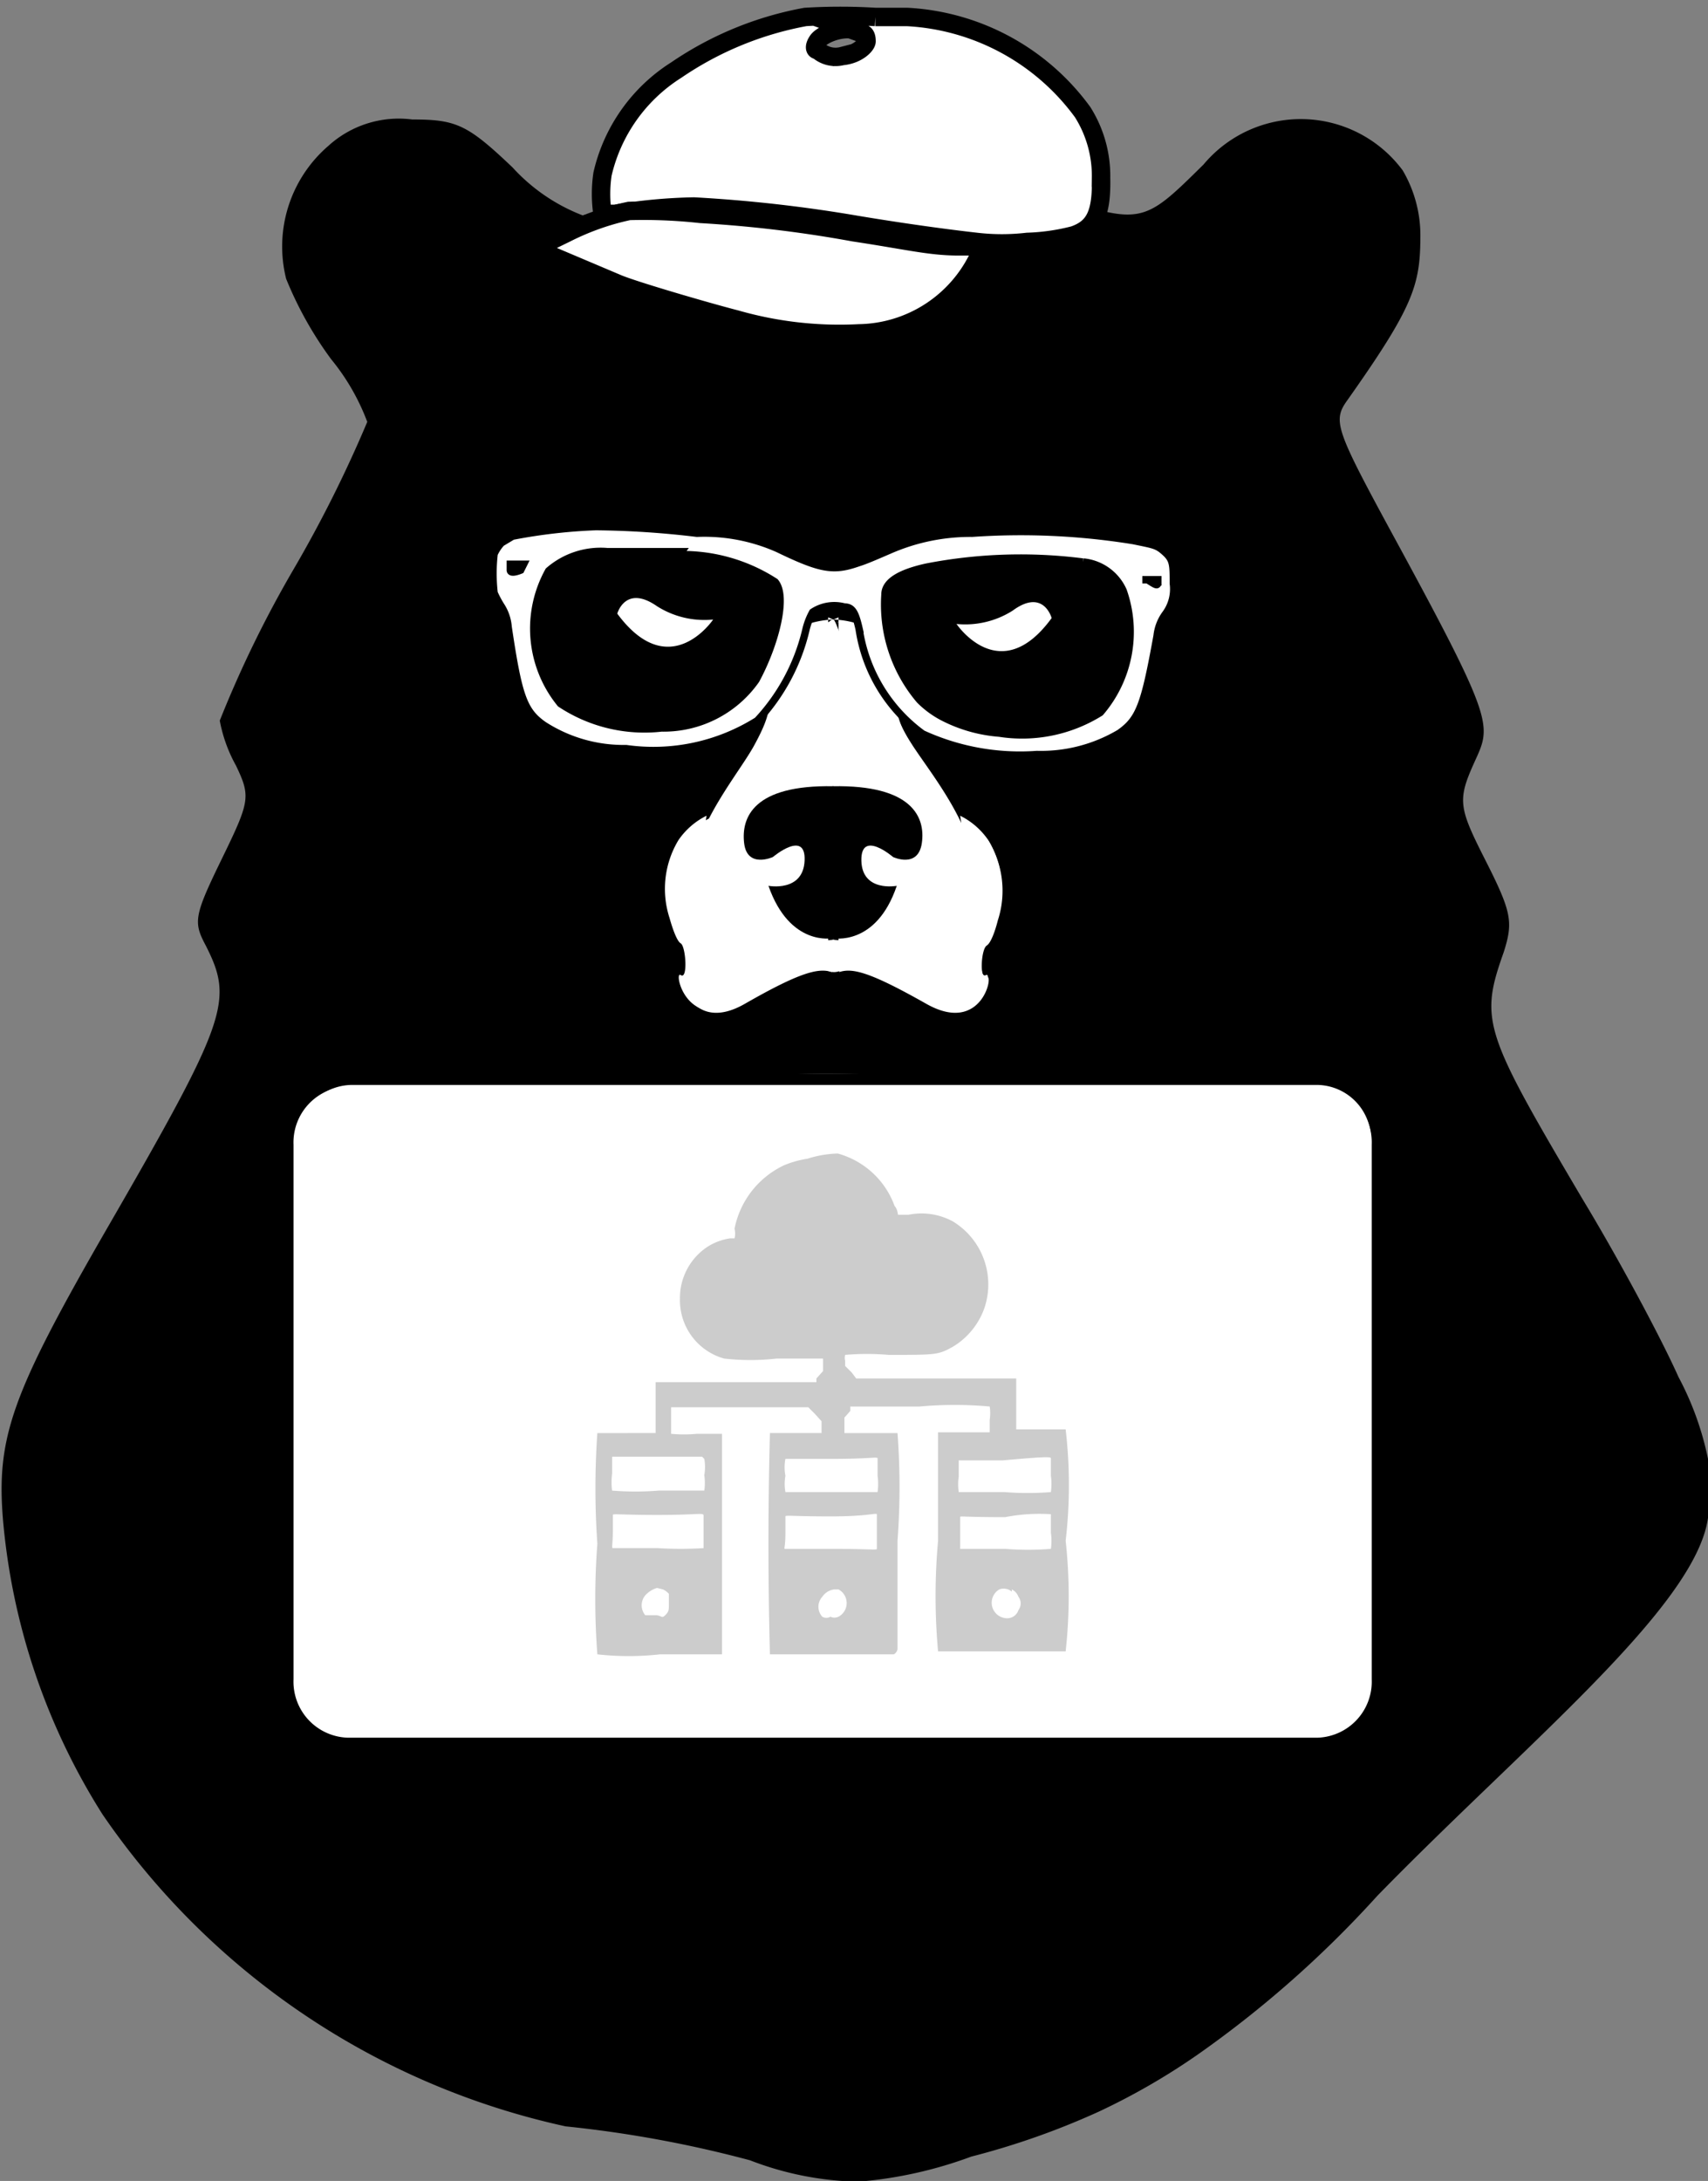 <svg id="Layer_1" data-name="Layer 1" xmlns="http://www.w3.org/2000/svg" viewBox="0 0 23.16 29.57"><rect x="0" y="0" width="23.16" height="29.57" fill="#808080" stroke="none"/><defs><style>.cls-1,.cls-2,.cls-3{fill:#fff;}.cls-2,.cls-3{stroke:#000;stroke-miterlimit:10;}.cls-2{stroke-width:0.25px;}.cls-3{stroke-width:0.1px;}.cls-4{fill-opacity:0.2;}</style></defs><path d="M369.7,781.06H361v8.27h8.66Z" transform="translate(-353.55 -774.77)"/><path d="M358,776.75a1.8,1.8,0,0,0-.57,1.8,5,5,0,0,0,.61,1.09,3,3,0,0,1,.49.85,17.25,17.25,0,0,1-1,2,15.34,15.34,0,0,0-1,2.05,2,2,0,0,0,.22.61c.2.42.19.48-.19,1.26s-.39.86-.22,1.18c.38.75.3,1-1.37,3.89-1.26,2.19-1.47,2.78-1.38,3.89a8.91,8.91,0,0,0,1.35,4,10.26,10.26,0,0,0,6.28,4.23,15.9,15.9,0,0,1,2.5.46,4.27,4.27,0,0,0,1.47.29,5.72,5.72,0,0,0,1.53-.34,10.39,10.39,0,0,0,1.73-.61,9.09,9.09,0,0,0,1.35-.78,14.59,14.59,0,0,0,2.43-2.15c2-2.05,4.31-3.91,4.48-5.12a3.57,3.57,0,0,0,0-.8,4.1,4.1,0,0,0-.4-1.11c-.25-.56-.84-1.65-1.3-2.41-1.34-2.27-1.4-2.42-1.07-3.35.13-.41.11-.54-.25-1.25s-.38-.81-.15-1.32.3-.51-1.11-3.1c-.76-1.4-.81-1.53-.62-1.8.92-1.3,1-1.58,1-2.26a1.74,1.74,0,0,0-.24-.87,1.72,1.72,0,0,0-2.7-.08c-.84.83-.84.83-2.2.37a7.43,7.43,0,0,0-4.9-.06,6.9,6.9,0,0,1-1.32.38,2.5,2.5,0,0,1-.95-.65c-.61-.58-.76-.65-1.36-.65A1.42,1.42,0,0,0,358,776.75Zm7.79,5.31a8.82,8.82,0,0,1,1,1.53c.4.89.42.95.42,2.95,0,2.72,0,2.72-1.9,2.78-1.54.06-2.14-.1-2.26-.62a23.37,23.37,0,0,1,0-2.46l0-2.15.53-.93c.54-1,1.2-1.73,1.48-1.73A2.52,2.52,0,0,1,365.81,782.06Zm-3,0c.27.27.27.34,0,.75a.69.69,0,0,1-.65.31c-.46,0-.62-.18-.62-.72S362.42,781.67,362.81,782.09Zm5.66,0c.29.23.3.32.15.65a.7.7,0,0,1-1.21.12.55.55,0,0,1,0-.81c.29-.3.64-.29,1,0Zm-1,11.09c.22.27.26.58.26,1.73,0,1.51-.09,1.74-.69,1.74a2.94,2.94,0,0,0-2.34,1.8,5,5,0,0,0-.17,2.84l.11.55h-.75c-.65,0-.79-.06-1-.38s-.29-.56-.29-4c0-3.85.08-4.39.64-4.55a16.7,16.7,0,0,1,2.12,0C367.18,792.88,367.28,792.89,367.52,793.22Z" transform="translate(-353.55 -774.77)"/><path d="M364.16,785c-.91.39.19,1.88,1.22,1.67s1.38-1.47.64-1.69A4,4,0,0,0,364.16,785Z" transform="translate(-353.55 -774.77)"/><path d="M363.3,793.81a.25.25,0,0,0,.27.29c.18,0,.27-.1.27-.29s-.09-.29-.27-.29S363.3,793.62,363.3,793.81Z" transform="translate(-353.55 -774.77)"/><path d="M368.84,791.57h-9.07v10.75h9.07Z" transform="translate(-353.55 -774.77)"/><path class="cls-1" d="M371.42,789.48H358.31a.75.75,0,0,0-.73.77v7.12a.75.75,0,0,0,.73.77h13.11a.74.74,0,0,0,.72-.77v-7.12A.74.74,0,0,0,371.42,789.48Z" transform="translate(-353.55 -774.77)"/><path d="M363.3,793.81a.25.25,0,0,0,.27.29c.18,0,.27-.1.27-.29s-.09-.29-.27-.29S363.3,793.62,363.3,793.81Z" transform="translate(-353.55 -774.77)"/><path class="cls-2" d="M364.47,775a4.56,4.56,0,0,0-1.75.72,2.27,2.27,0,0,0-1,1.41,1.84,1.84,0,0,0,0,.54s.05,0,.17,0a7.2,7.2,0,0,1,1.07-.1,19.36,19.36,0,0,1,2.21.25c.66.11,1.26.19,1.62.23a3,3,0,0,0,.69,0,2.85,2.85,0,0,0,.63-.09c.29-.1.38-.3.37-.78a1.62,1.62,0,0,0-.25-.89,3.15,3.15,0,0,0-2.38-1.29l-.43,0A7.77,7.77,0,0,0,364.47,775Zm.62.17.14.05c.06,0,.07.06.07.11s-.12.18-.33.2a.36.36,0,0,1-.33-.08c-.05,0-.05-.06,0-.13s.27-.18.48-.15Z" transform="translate(-353.55 -774.77)"/><path class="cls-2" d="M362.08,777.63a3.5,3.5,0,0,0-.85.3l-.43.21,1.11.47c.2.09,1.23.39,1.62.49a5.1,5.1,0,0,0,1.67.19,1.83,1.83,0,0,0,1.6-1,1.42,1.42,0,0,0,.08-.18l-.33,0c-.39,0-.69-.08-1.42-.19a17,17,0,0,0-2.08-.25A7.1,7.1,0,0,0,362.08,777.63Z" transform="translate(-353.55 -774.77)"/><path class="cls-1" d="M365.62,785.66c.16,1.06-.36,2.29-.76,2.29s-.85-1.24-.8-2.29a6.07,6.07,0,0,1,.37-1.58c.27-.9.39-.91.42-.91s.15.34.27.86C365.36,785.08,365.54,785.16,365.62,785.66Z" transform="translate(-353.55 -774.77)"/><path class="cls-1" d="M364.86,783.2s-.74,0-.81.58.05.64-.26,1.12-1.1,1.41-.8,2.27c0-.1,0-.21.05-.31,0-.33.09-.65.14-1a1,1,0,0,0-.38.32,1.3,1.3,0,0,0-.12,1.07s.08.29.15.34.1.49,0,.43.07.79.82.36,1-.49,1.18-.43V783.2Z" transform="translate(-353.55 -774.77)"/><path class="cls-1" d="M364.86,783.2s.74,0,.81.58-.05.64.26,1.12,1.11,1.41.8,2.27c0-.1,0-.21,0-.31l-.15-1a1,1,0,0,1,.38.32,1.3,1.3,0,0,1,.12,1.07s-.07.29-.15.34-.1.49,0,.43-.06.79-.82.36-1-.49-1.18-.43V783.2Z" transform="translate(-353.55 -774.77)"/><path d="M364.85,787.51s-.58.13-.87-.7c0,0,.47.08.49-.34s-.43-.06-.43-.06-.35.16-.39-.18.13-.79,1.21-.77Z" transform="translate(-353.55 -774.77)"/><path d="M364.85,787.51s.59.13.87-.7c0,0-.47.08-.48-.34s.43-.06.43-.06.34.16.39-.18-.13-.79-1.21-.77Z" transform="translate(-353.55 -774.77)"/><path class="cls-1" d="M364.85,783.17s-.74,0-.81.59,0,.63-.26,1.11-1.11,1.41-.8,2.27c0-.1,0-.2,0-.31l.15-1a1,1,0,0,0-.38.33,1.28,1.28,0,0,0-.12,1.06s.08.3.15.34.1.5,0,.43.07.79.82.37,1-.5,1.18-.43v-4.79Z" transform="translate(-353.55 -774.77)"/><path class="cls-1" d="M364.85,783.17s.74,0,.81.59-.05.63.26,1.11,1.11,1.41.8,2.27c0-.1,0-.2,0-.31l-.15-1a1,1,0,0,1,.38.33,1.28,1.28,0,0,1,.12,1.06s-.08.3-.15.34-.1.49,0,.43-.06.79-.82.37-1-.5-1.18-.43v-4.79Z" transform="translate(-353.55 -774.77)"/><path d="M364.84,787.49s-.58.12-.87-.71c0,0,.47.09.49-.34s-.43-.05-.43-.05-.35.16-.39-.19.13-.79,1.21-.77Z" transform="translate(-353.55 -774.77)"/><path d="M364.84,787.49s.59.12.87-.71c0,0-.47.09-.48-.34s.43-.05.43-.05.34.16.39-.19-.13-.79-1.21-.77Z" transform="translate(-353.55 -774.77)"/><path class="cls-1" d="M361.92,783.09s.11-.4.54-.1a1.2,1.2,0,0,0,.76.18S362.63,784.05,361.92,783.09Z" transform="translate(-353.55 -774.77)"/><path class="cls-1" d="M367.81,783.15s-.11-.41-.53-.1a1.2,1.2,0,0,1-.76.18S367.11,784.11,367.81,783.15Z" transform="translate(-353.55 -774.77)"/><path class="cls-3" d="M361.63,781.91a7.37,7.37,0,0,0-1.13.13l-.15.09a.56.56,0,0,0-.1.15,2.34,2.34,0,0,0,0,.53,1.4,1.4,0,0,0,.09.17.61.61,0,0,1,.1.29c.14.94.21,1.14.48,1.33a2,2,0,0,0,1.12.32,2.65,2.65,0,0,0,1.78-.38,2.72,2.72,0,0,0,.66-1.24.92.92,0,0,1,.09-.23A.53.53,0,0,1,365,783c.11,0,.15.08.2.3a2.15,2.15,0,0,0,.86,1.42,3.17,3.17,0,0,0,1.55.28,2.09,2.09,0,0,0,1.12-.29c.27-.19.34-.38.51-1.32a.61.61,0,0,1,.11-.29.57.57,0,0,0,.11-.42c0-.25,0-.32-.11-.42s-.14-.1-.43-.16a9.56,9.56,0,0,0-2.19-.1,2.73,2.73,0,0,0-1.12.23c-.14.06-.32.14-.42.17-.34.12-.51.09-1.09-.19A2.46,2.46,0,0,0,363,782,12.27,12.27,0,0,0,361.63,781.91Zm1.13.38a2.31,2.31,0,0,1,1.3.37c.17.2,0,.85-.26,1.33a1.53,1.53,0,0,1-1.28.65,2.06,2.06,0,0,1-1.37-.33,1.61,1.61,0,0,1-.16-1.8,1.07,1.07,0,0,1,.8-.26l1,0Zm5.48.1a.66.66,0,0,1,.54.39,1.68,1.68,0,0,1-.31,1.65,2,2,0,0,1-1.37.28,2,2,0,0,1-.75-.21,1.27,1.27,0,0,1-.33-.24,2,2,0,0,1-.47-1.43c0-.17.2-.29.56-.37a6.67,6.67,0,0,1,2.12-.07Zm-7.63.11s0,0,0,0-.14.06-.14,0v-.08l.08,0,.1,0Zm8.64.13c0,.09,0,.09-.14,0l-.07,0,.1,0,.11,0v.08Z" transform="translate(-353.55 -774.77)"/><path class="cls-1" d="M371.42,789.5H358.26a.76.76,0,0,0-.73.79v7.25a.76.76,0,0,0,.73.79h13.16a.76.76,0,0,0,.73-.79v-7.25A.76.76,0,0,0,371.42,789.5Z" transform="translate(-353.55 -774.77)"/><path class="cls-4" d="M364.5,790.48a1.35,1.35,0,0,0-.32.09,1.21,1.21,0,0,0-.67.86.26.26,0,0,1,0,.13l-.06,0a.79.79,0,0,0-.3.11.83.83,0,0,0-.38.71.82.82,0,0,0,.6.81,3.2,3.2,0,0,0,.71,0h.63v.07c0,.06,0,.07,0,.1l-.09.1,0,.05h-2.18v.69H362c-.25,0-.34,0-.35,0a10.77,10.77,0,0,0,0,1.5,9.92,9.92,0,0,0,0,1.5,3.82,3.82,0,0,0,.85,0h.84s0,0,0-1.51,0-1.44,0-1.48l0,0H363a1.81,1.81,0,0,1-.35,0s0,0,0-.18v-.18h1.86l.09.09.09.1v.16h-.33c-.31,0-.34,0-.37,0a56.26,56.26,0,0,0,0,3s.08,0,.84,0h.84a.1.1,0,0,0,.05-.07s0-.5,0-1.47a9.81,9.81,0,0,0,0-1.46s0,0-.36,0H365v-.09c0-.09,0-.09,0-.12l.08-.09,0-.06h.94a5.26,5.26,0,0,1,.95,0,.58.58,0,0,1,0,.18v.17h-.34c-.3,0-.33,0-.36,0l0,0v1.47a8.3,8.3,0,0,0,0,1.5l0,0H368l0,0a6.87,6.87,0,0,0,0-1.5,6.5,6.5,0,0,0,0-1.51l0,0h-.67v-.69h-2.17l-.06-.08-.09-.09s0,0,0-.07a.15.15,0,0,1,0-.08,3.44,3.44,0,0,1,.59,0c.65,0,.67,0,.87-.11a1,1,0,0,0,.43-.53,1,1,0,0,0-.43-1.17.89.89,0,0,0-.6-.09c-.08,0-.13,0-.14,0s0-.06-.05-.12a1.14,1.14,0,0,0-.77-.71A1.46,1.46,0,0,0,364.5,790.48Zm-1.4,4.07a.61.61,0,0,1,0,.22.73.73,0,0,1,0,.21s0,0-.62,0a3.9,3.9,0,0,1-.63,0,.88.88,0,0,1,0-.23c0-.19,0-.21,0-.23h1.22Zm2.35,0s0,.06,0,.23a.82.82,0,0,1,0,.22s-1.23,0-1.25,0a.61.61,0,0,1,0-.22.6.6,0,0,1,0-.23s.09,0,.62,0S365.43,794.52,365.45,794.54Zm2.35,0s0,.06,0,.23a.82.82,0,0,1,0,.22,3.9,3.9,0,0,1-.63,0c-.59,0-.61,0-.62,0a.73.73,0,0,1,0-.21c0-.15,0-.2,0-.22v0h.6C367.71,794.52,367.79,794.52,367.8,794.54Zm-4.71.77s0,0,0,.23,0,.2,0,.21a5,5,0,0,1-.62,0c-.52,0-.59,0-.61,0s0-.06,0-.23,0-.2,0-.22.09,0,.61,0S363.07,795.28,363.09,795.31Zm2.35,0s0,0,0,.22,0,.21,0,.23-.09,0-.62,0-.59,0-.62,0,0,0,0-.22,0-.2,0-.22.1,0,.61,0S365.42,795.28,365.44,795.3Zm2.36,0s0,0,0,.23a.82.82,0,0,1,0,.22,3.82,3.82,0,0,1-.62,0h-.61v0s0-.07,0-.22,0-.19,0-.21,0,0,.61,0A2.42,2.42,0,0,1,367.8,795.3Zm-5.26,1a.24.24,0,0,1,.08.06c0,.05,0,.06,0,.14s0,.1-.05.15-.05,0-.13,0-.09,0-.14,0a.21.21,0,0,1,0-.27.34.34,0,0,1,.16-.1Zm2.38,0a.21.21,0,0,1,0,.37.13.13,0,0,1-.11,0,.11.11,0,0,1-.11,0,.2.2,0,0,1,0-.27.23.23,0,0,1,.16-.1Zm2.35,0a.18.18,0,0,1,.09.1.15.15,0,0,1,0,.18.16.16,0,0,1-.17.11.21.21,0,0,1-.09-.39A.17.17,0,0,1,367.27,796.35Z" transform="translate(-353.55 -774.77)"/></svg>